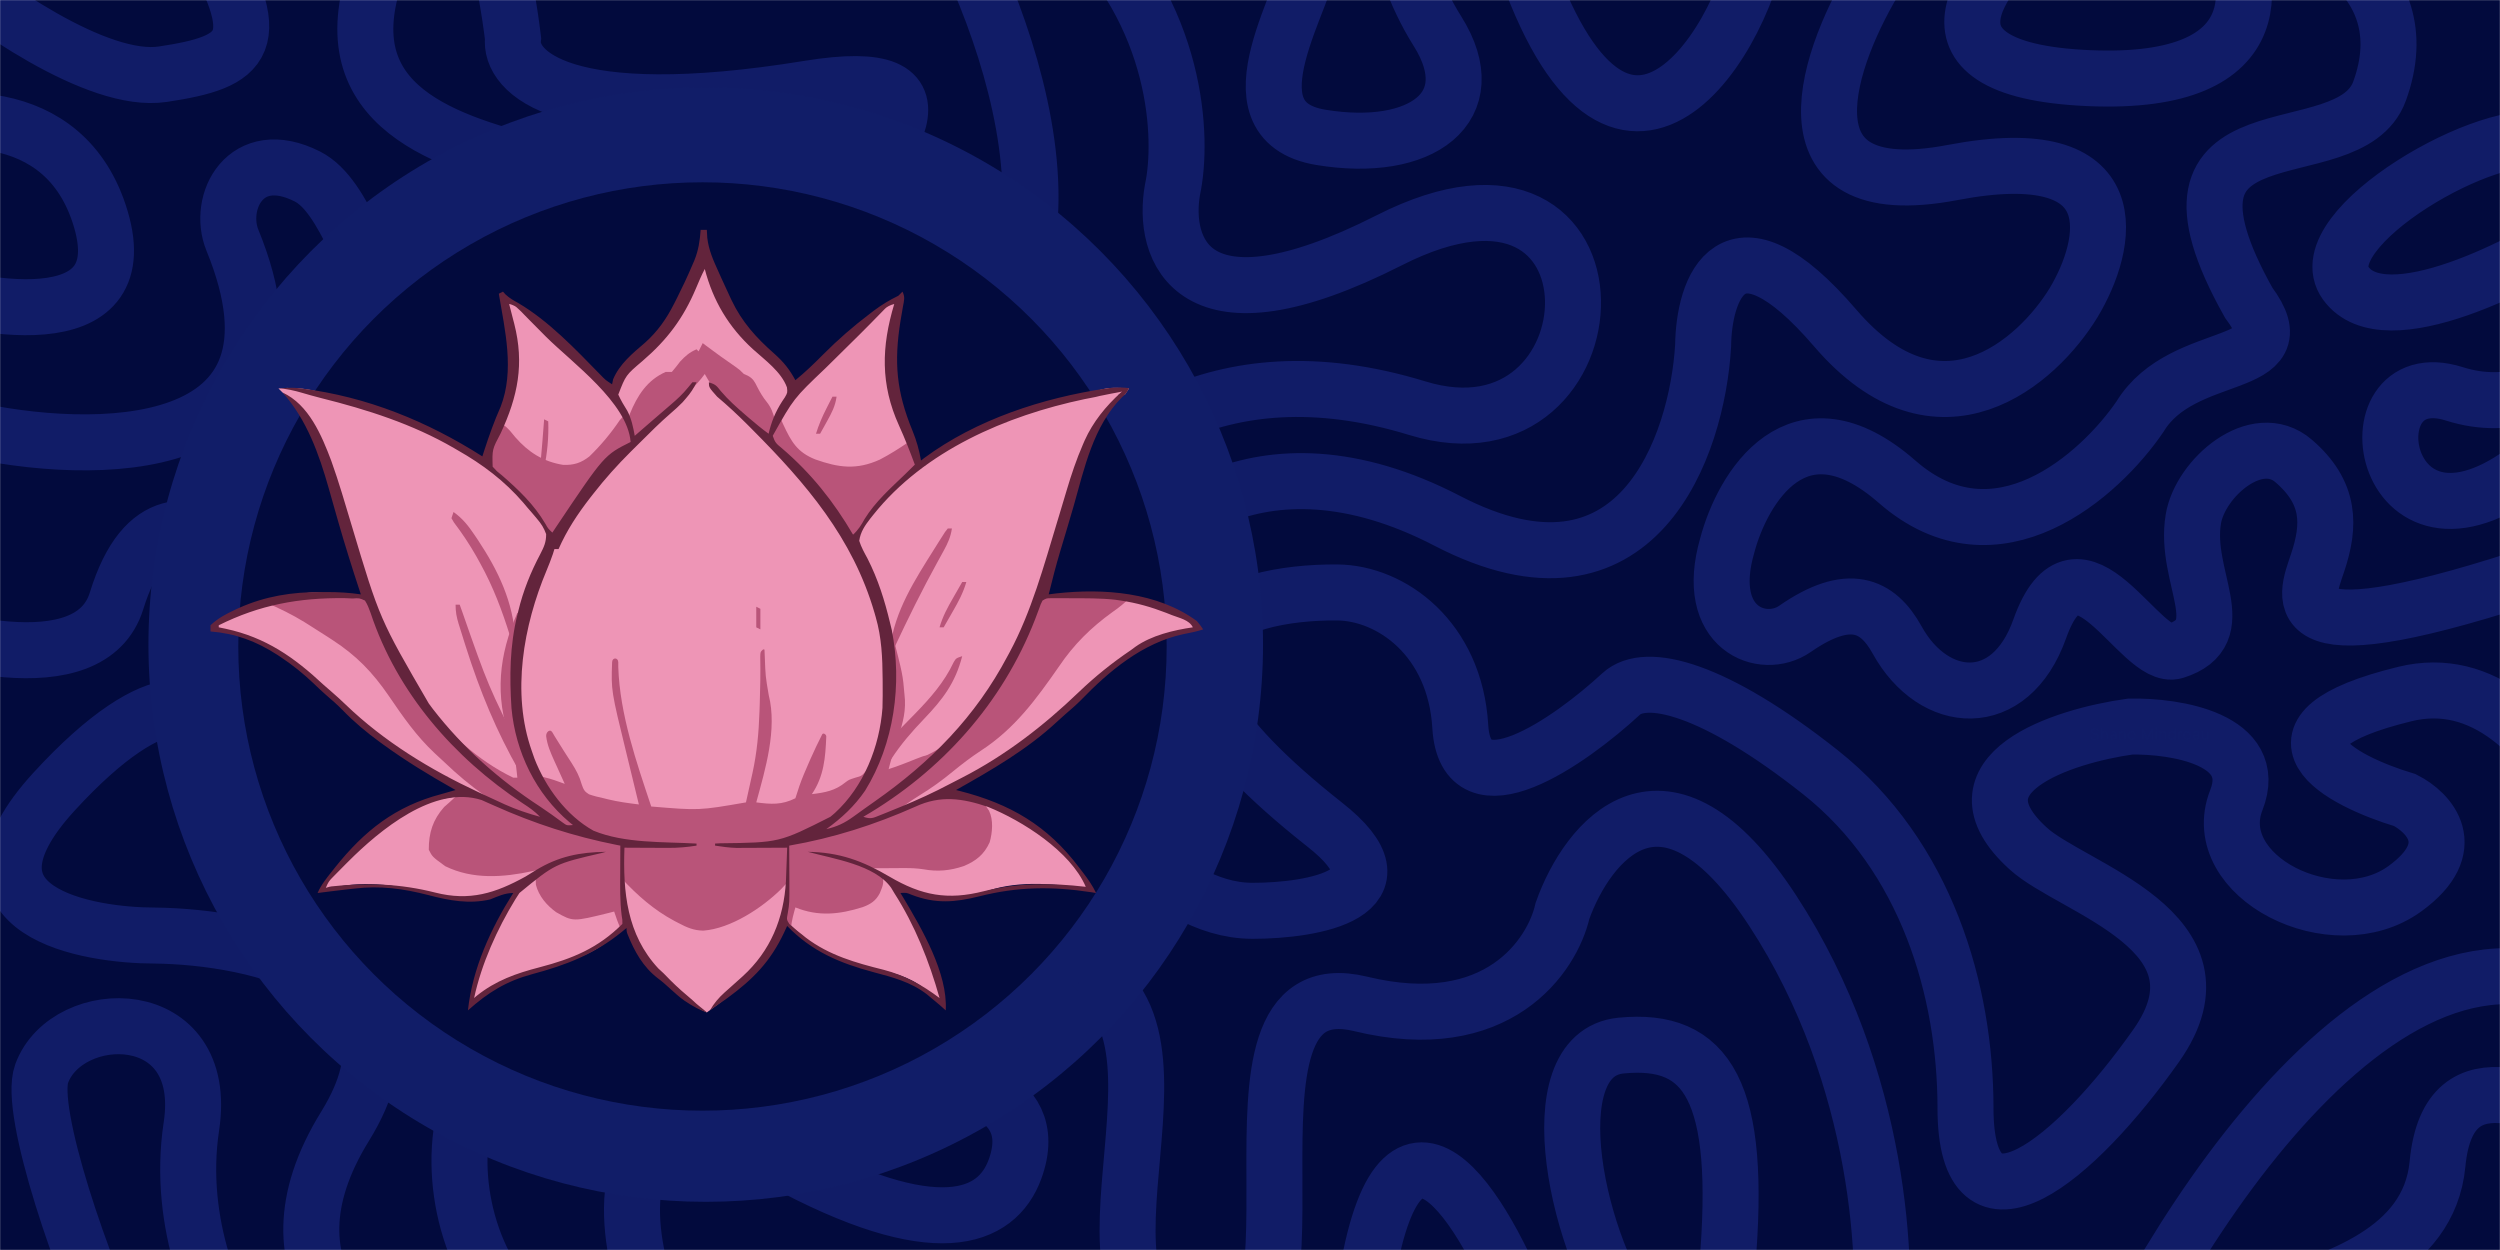 <svg width="1920" height="960" viewBox="0 0 1920 960" fill="none" xmlns="http://www.w3.org/2000/svg">
<mask id="mask0_200_2" style="mask-type:alpha" maskUnits="userSpaceOnUse" x="0" y="0" width="1920" height="960">
<rect width="1920" height="960" fill="#020A3D"/>
</mask>
<g mask="url(#mask0_200_2)">
<rect width="1920" height="960" fill="#020A3D"/>
<path d="M1752 997C1790.17 982 1865.5 962.5 1872 894C1880.63 803 1959.83 854.667 2001 864L1957 109C1916 92.5 1771.5 175.9 1801.5 217.5C1831.5 259.1 1939.67 203.167 1988 171L2052.5 252C2024.33 230 1971.61 330.011 1885 302.5C1800 275.5 1827.5 454 1948.5 354L2078.5 313.5C2131.17 328.333 2177.33 363.356 1957 437.5C1747.5 508 1770.5 460.5 1780 432C1789.5 403.5 1790 378.5 1761.5 354C1733 329.5 1689.79 367.153 1684.5 398.5C1676.9 443.54 1716.06 485.658 1670.5 500C1643.5 508.5 1596.5 398.5 1566.5 483C1543.83 546.853 1485.17 542.5 1457 491.5C1442.09 464.5 1419.93 454.255 1378.5 483C1354 500 1308 483 1326.5 419C1338.17 374.833 1380.6 303.2 1457 370C1533.4 436.8 1613.17 364.5 1643.5 320C1676.5 265.5 1767.5 286.5 1727 232.5C1637.5 73 1803.77 135.08 1827.5 70C1860.5 -20.5 1767.17 -64.333 1704.5 -63.5C1732 -19.666 1750.4 66.4 1604 60C1457.6 53.6 1523.67 -25 1575 -63.5L1007 -36.5C1007 -6 937.5 92.821 1014.5 105.5C1091.5 118.179 1140.75 82.436 1104 24C1032 -90.5 1082 -259.5 1176.5 -13.5C1252.1 183.3 1348.5 18.5 1354 -63.5L1443 -20.5C1404.17 41.5 1361.1 158.9 1499.5 132.5C1637.9 106.1 1619.17 188.167 1592.5 232.5C1564.83 277.833 1489.5 345.2 1409.5 252C1329.5 158.8 1308.5 222.167 1308 265.5C1303.5 342 1257.9 476 1111.5 400C965.1 324 874.5 408.333 859 455C842 518.5 832 548.5 749 541.5C700 530.5 660.6 525.4 681 593C701.4 660.6 763.833 647.833 792.5 633C846 609 889 699.5 962 699.5C1008.67 699.5 1085 686.2 1017 633C834.6 489 947.667 454.333 1027 455C1068.5 455.349 1117.5 490.4 1121.5 558C1125.5 625.6 1205.5 569.5 1245 533C1264 515.443 1316.5 528.5 1398 593C1479.5 657.5 1509.5 760.775 1509.5 851C1509.5 961 1594 891 1656 803C1718 715 1591 682.5 1557.5 651.5C1494.7 594.3 1583.67 565.333 1636 558C1670.83 557.333 1735.9 567.7 1717.5 614.5C1694.5 673 1792 722.5 1847 682.5C1891 650.5 1865.33 623.833 1847 614.5C1797.17 599.5 1727.4 562.2 1847 533C1966.6 503.8 2032.17 716.5 2045 813C1879.8 623 1687.83 905.5 1612.5 1070.5C1413.33 1107.67 1022 1141.4 1050 979C1078 816.6 1145 938 1175 1019C1218.17 1038.5 1295.2 1065.8 1258 1019C1211.5 960.5 1178.5 809.5 1245 803C1311.5 796.5 1338 838 1326.5 972.5C1317.3 1080.1 1400.33 1057.33 1443 1032.5C1450.67 974.833 1445.1 827.5 1361.5 699.5C1277.9 571.5 1219 646.167 1200 699.5C1192.17 734 1150.2 796.6 1045 771C913.5 739 1042 1065.5 918.5 1032.5C795 999.5 947 773 812.5 739.5C678 706 617.167 853.369 701 831.5C724 825.5 802.459 835.5 779.5 898C765.541 936 719.1 956.2 599.5 891C479.9 825.8 477.333 918.166 491 972.5C515.5 1000.17 540.9 1050.9 446.5 1032.5C328.5 1009.5 310 766 461 784.5C612 803 666 699.5 579.5 633C409.1 497 466.167 427.667 516 410C660.5 350 692.5 546.5 792.5 410C840.679 344.235 932 265.5 1088.5 313.5C1245 361.5 1258 87.5 1067 184.5C914.2 262.1 892.333 190.833 900.5 145.5C908.833 106.833 905.5 10.9 825.5 -63.5C677.5 -209.5 699.5 -124.333 729 -63.5C789.5 48.834 859.5 279.1 655.5 301.5C400.5 329.5 857.5 29.5 621 68C431.8 98.8 390.833 55.167 394 29.5C383.5 -57 347.8 -188.3 289 -21.5C215.5 187 652 85.5 471.5 232.5C291 379.5 295.5 165.5 236 135.5C188.4 111.5 166.639 155.5 178.5 184.5C247.7 353.7 70.667 351.333 -26.5 329L-80.5 216C-16.5 238.667 104.7 260.9 77.5 168.5C50.3 76.1 -47.167 87 -92.5 104L-49 -29C-12 2.833 74.6 64.6 125 57C188 47.5 208 34 154 -54C110.8 -124.4 -52 -66.667 -128 -29L-107 469C-49.833 493.5 69.5 526.3 89.5 461.5C110.951 392 147.951 401.575 178.5 416.5C244 448.5 245.092 362.298 291.5 346.5C315 338.5 442.961 321.718 394 455C367 528.5 323.5 510.628 305.5 486.5C282 455 232 462.5 232 514C232 613.684 305.833 600.333 369.5 593C388.833 590.333 434.9 586.1 452.5 618.5C472.599 655.5 548.3 651.189 543 693C537.93 733 467.454 724.991 438.5 719C409.5 713 385.5 741.594 350 695C326 663.5 279.5 657.215 244 659.5C163.2 664.7 150.333 604 154 573C163.5 538 123.5 518.5 41.5 608C-43.942 701.257 69.5 718.5 118.5 718.5C197 719.333 336.2 749.8 265 865C193.8 980.2 286 1044 341 1061.5L96 1043C63 975 21.535 852.944 32 824.5C51.5 771.5 161.5 769.5 147 865C135.4 941.4 167.5 1008.5 185 1032.5" stroke="#202F92" stroke-opacity="0.5" stroke-width="43"/>
<path d="M1611.5 561.5C1611.5 559 1606.1 558.8 1606.5 562C1606.79 564.361 1611.5 562.5 1611.5 566C1611.5 568.5 1606 568.5 1606 566M1614 559V568C1614 565.833 1614 562 1616.5 562C1618.8 562 1618.5 566 1618.5 568M1621 563C1621.75 561.509 1625 561.346 1625 563.5M1625 568C1625 567.408 1625 566.847 1625 566.324M1625 563.5C1625 563.673 1625 563.865 1625 564.072M1625 563.5V564.072M1625 564.072C1624.5 564.382 1623.5 564.5 1622 565C1620.63 565.457 1621 567.5 1622.5 567.5C1624.5 567.5 1625 566.716 1625 566.324M1625 564.072C1625 564.691 1625 565.454 1625 566.324M1628 561.5V563.5M1628 568V563.5M1628 563.5C1628 562 1632 561.149 1632 563.5C1632 566.7 1632 567.833 1632 568M1639.5 566.5C1639 567.5 1636.38 568.336 1635 566.5C1634.5 565.833 1634.5 565 1634.5 564.5M1634.5 564.5C1634.5 563 1635.7 562.133 1636.5 562C1637.5 561.833 1639.5 562.1 1639.5 564.5H1634.5ZM1645.5 568V559.5L1648.79 567.5H1649.24L1653 559.5V568M1656 568V561.5M1656 560.5V559M1659 561.5V563.5M1659 563.5V568M1659 563.5C1659 562 1663 561.149 1663 563.5V568M1670.5 568V565.75M1670.5 559.5V563.5M1670.5 563.5C1669.5 561.5 1667 561.5 1666 563C1665.16 564.257 1665.5 567 1667 567.5C1667.83 567.833 1669.7 567.95 1670.5 565.75M1670.5 563.5V565.75M1673.5 561.5V563.5M1673.5 568V563.5M1673.5 563.5C1673.67 563 1674.4 562 1676 562M1682 566.5C1681.5 567.5 1678.88 568.336 1677.5 566.5C1677 565.833 1677 565 1677 564.5M1677 564.5C1677 563 1678.2 562.133 1679 562C1680 561.833 1682 562.1 1682 564.5H1677ZM1684.5 563C1685.25 561.509 1688.5 561.346 1688.5 563.5V564.072M1688.5 564.072C1688 564.382 1687 564.5 1685.5 565C1684.13 565.457 1684.5 567.5 1686 567.5C1688 567.5 1688.5 566.716 1688.5 566.324M1688.5 564.072V566.324M1688.5 566.324V568M1695.5 561.5V566M1695.5 568V566M1691.5 561.5V566C1691.5 566.5 1691.8 567.5 1693 567.5C1694.5 567.5 1695 567 1695.5 566" stroke="#111D68"/>
</g>
<circle cx="542" cy="495" r="428" fill="#111D68"/>
<circle cx="539.5" cy="496.5" r="356.5" fill="#020A3D"/>
<path d="M539.683 190.76C540.727 190.76 541.771 190.76 542.847 190.76C543.23 192.079 543.613 193.398 544.008 194.757C546.783 204.073 549.65 213.046 553.857 221.813C555.5 225.557 555.5 225.557 557.045 230.388C561.386 243.663 567.125 250.964 577.279 260.125C578.443 261.244 579.607 262.363 580.807 263.517C580.807 264.561 580.807 265.604 580.807 266.68C581.688 267.067 582.568 267.455 583.476 267.854C595.495 274.391 604.245 284.152 609.277 296.732C614.128 294.577 617.372 292.15 621.04 288.329C621.919 287.422 622.798 286.514 623.703 285.58C624.684 284.562 625.665 283.545 626.675 282.497C634.595 274.459 642.894 266.87 651.25 259.295C653.324 257.407 655.385 255.505 657.443 253.6C658.544 252.599 659.645 251.598 660.78 250.567C661.728 249.696 662.676 248.826 663.653 247.929C666.217 246.118 665.426 246.118 668.589 244.537C670.171 243.746 672.006 242.987 672.543 241.373C674.897 238.834 674.897 238.834 677.783 236.332C678.723 235.494 679.662 234.656 680.631 233.792C683.615 231.883 683.615 231.883 689.942 231.883C689.453 234.455 688.957 237.025 688.459 239.594C688.046 241.741 688.046 241.741 687.625 243.931C686.778 247.7 686.778 247.7 685.197 250.863C681.791 281.923 682.614 307.276 698.561 334.593C702.186 341.752 703.386 348.136 705.758 356.044C709.713 354.463 711.464 353.548 715.248 350.508C748.853 329.611 786.054 314.987 824.186 304.838C825.933 304.365 847.318 298.652 849.69 298.313C852.458 297.918 856.017 297.523 867.088 298.313C866.044 299.879 865.001 301.445 863.925 303.058C862.881 303.058 860.256 303.058 859.18 303.058C858.821 303.907 858.462 304.755 858.093 305.629C856.017 309.385 856.017 309.385 852.458 313.537C835.358 333.796 828.989 359.888 821.743 384.815C817.04 400.964 812.048 417.013 806.985 433.052C806.59 434.302 806.196 435.553 805.789 436.841C803.557 443.916 801.319 450.99 799.077 458.062C801.55 458.024 801.55 458.024 804.072 457.986C810.307 457.899 816.542 457.846 822.777 457.801C825.453 457.777 828.129 457.745 830.805 457.704C858.146 457.29 881.031 461.118 905.74 473.186C906.734 473.669 907.729 474.152 908.753 474.649C915.932 478.247 915.932 478.247 917.702 481.787C912.375 483.355 907.144 484.843 901.706 485.976C877.504 491.472 857.762 507.561 840.2 524.492C838.266 526.184 836.322 527.865 834.368 529.533C830.222 533.12 826.215 536.819 822.264 540.617C809.456 552.892 796.417 563.663 781.678 573.523C779.18 575.23 779.18 575.23 776.631 576.971C758.417 589.3 739.468 599.735 719.993 609.902C722.376 610.134 722.376 610.134 724.806 610.371C762.145 614.309 795.293 629.155 819.54 658.538C821.69 661.299 823.832 664.067 825.965 666.842C827.503 668.663 829.05 670.477 830.611 672.279C833.391 675.732 835.162 678.699 837.037 682.658C835.522 682.43 834.007 682.202 832.446 681.966C807.117 678.346 778.224 675.97 753.925 685.883C737.776 692.209 718.295 691.102 702.496 684.537C695.564 681.488 688.788 678.174 682.033 674.75C684.969 680.009 687.947 685.179 691.208 690.245C699.71 703.518 706.209 717.078 712.085 731.69C712.539 732.808 712.992 733.926 713.46 735.078C714.805 738.421 716.12 741.774 717.423 745.134C717.82 746.137 718.217 747.14 718.626 748.173C721.343 755.388 722.432 762.033 723.157 769.65C717.514 766.515 713.461 763.117 708.922 758.578C697.936 749.79 684.336 746.703 670.803 743.795C643.285 737.833 622.498 726.96 602.95 706.383C602.314 708.136 602.314 708.136 601.665 709.924C590.544 738.713 567.625 759.869 542.847 777.558C531.628 772.545 523.808 765.331 515.39 756.527C511.861 752.914 508.296 749.707 504.392 746.518C494.781 738.282 487.081 726.208 482.743 714.292C482.743 712.204 482.743 710.116 482.743 707.965C480.731 709.709 478.722 711.456 476.713 713.204C475.594 714.177 474.475 715.149 473.321 716.151C470.183 718.873 470.183 718.873 467.858 721.394C452.649 735.846 426.021 741.177 406.484 746.198C392.915 749.76 380.139 753.84 370.544 764.608C368.983 766.339 367.38 768.035 365.7 769.65C364.656 769.65 363.612 769.65 362.537 769.65C364.274 753.663 369.928 739.796 376.772 725.363C377.716 723.264 378.657 721.163 379.595 719.061C386.432 703.912 394.272 690.044 403.66 676.332C402.039 677.113 400.418 677.893 398.748 678.698C396.596 679.722 394.444 680.746 392.292 681.769C391.227 682.283 390.161 682.798 389.064 683.329C367.546 693.51 345.26 689.415 322.896 684.24C298.081 678.536 271.791 676.001 247.075 684.24C250.885 675.224 258.428 668.648 265.077 661.66C267.614 658.958 270.078 656.202 272.542 653.435C290.575 633.719 315.021 616.805 341.975 613.065C343.743 612.753 345.51 612.441 347.332 612.12C351.866 611.324 356.403 610.588 360.955 609.902C356.778 604.737 352 603.438 345.83 601.301C321.878 592.327 301.492 575.338 281.872 559.288C280.171 557.909 280.171 557.909 278.437 556.502C274.798 553.55 271.166 550.589 267.538 547.624C266.407 546.701 265.276 545.779 264.112 544.829C256.79 538.798 250.071 532.474 243.621 525.505C233.213 514.465 221.97 506.972 209.115 499.185C206.939 497.704 204.764 496.222 202.591 494.737C191.259 487.709 178.013 484.383 164.828 483.368C164.977 480.545 164.977 480.545 166.41 477.042C169.865 474.872 172.985 473.225 176.691 471.605C177.751 471.131 178.81 470.658 179.902 470.17C197.025 462.76 214.297 457.943 232.84 455.788C234.05 455.641 235.259 455.493 236.505 455.341C244.205 454.609 250.462 455.468 257.936 457.362C262.901 458.392 267.464 457.997 272.481 457.469C274.26 457.293 276.04 457.118 277.874 456.937C279.853 456.711 279.853 456.711 281.872 456.48C280.138 450.874 278.387 445.274 276.632 439.675C275.9 437.305 275.9 437.305 275.153 434.887C272.643 426.909 269.822 419.672 266.055 412.193C265.233 408.06 265.233 408.06 264.77 403.791C262.99 391.822 258.848 380.941 254.636 369.658C253.456 366.473 252.315 363.277 251.19 360.072C246.236 345.962 241.156 333.365 233.167 320.673C231.258 317.293 230.971 317.006 229.677 315.712C228.886 314.921 228.91 313.478 227.7 313.141C224.141 308.594 222.559 305.431 217.023 301.477C215.458 299.911 215.458 299.911 213.86 298.313C231.258 296.732 245.446 300.12 260.562 306.265C264.474 307.804 268.176 308.706 272.283 309.583C295.539 315.34 317.696 324.567 339.306 334.791C340.936 335.553 342.567 336.315 344.247 337.101C354.524 342.084 363.319 347.862 372.027 355.253C372.296 354.394 372.565 353.535 372.842 352.65C375.319 344.96 378.167 337.586 381.449 330.206C396.074 297.23 395.693 266.949 389.425 231.883C398.023 232.369 402.293 237.432 408.108 243.153C409.962 244.938 411.818 246.722 413.675 248.503C414.627 249.421 415.578 250.339 416.558 251.285C419.414 253.968 422.347 256.519 425.328 259.062C434.368 266.901 442.689 275.489 451.11 283.979C452.805 285.682 454.5 287.384 456.195 289.086C460.304 293.212 464.407 297.343 468.508 301.477C469.499 299.915 470.49 298.353 471.511 296.744C472.817 294.697 474.122 292.65 475.428 290.603C476.081 289.573 476.733 288.543 477.405 287.483C480.023 283.387 482.459 279.618 485.907 276.17C487.272 274.804 487.488 274.588 489.07 273.798C490.652 272.624 491.135 271.732 492.233 270.634C496.188 266.68 498.406 265.285 502.811 261.737C520.655 246.127 528.818 224.245 534.938 201.832C535.982 201.832 537.026 201.832 538.102 201.832C538.624 198.178 539.146 194.524 539.683 190.76Z" fill="#EE95B6"/>
<path d="M283.447 462.998L281.872 458.062C255.892 454.272 229.98 455.854 204.37 461.225V462.807C214.626 467.21 224.392 471.988 233.904 477.835L237.981 480.403C242.321 483.133 246.648 485.879 250.957 488.659L254.983 491.277C273.602 503.304 286.189 516.317 298.668 534.564C309.428 550.365 319.812 565.339 333.82 578.441C336.32 580.729 338.815 583.016 341.271 585.352C351.008 594.681 361.028 603.139 372.051 610.909L375.19 613.065C371.964 613.065 371.236 612.274 368.073 611.483C366.491 610.692 366.491 610.692 365.7 609.902L362.537 608.32C356.951 608.692 353.646 609.493 348.994 612.67L345.138 616.228L341.085 619.787C332.474 629.502 329.201 639.613 329.322 652.607C332.023 658.01 332.023 658.01 341.975 665.26C363.011 675.593 386.526 673.853 408.776 669.06L411.568 668.423V670.005C411.371 674.355 411.371 674.355 411.568 679.495C413.818 688.269 419.894 695.359 427.157 700.588C440.154 707.904 440.154 707.904 467.674 701.095L471.672 700.057C472.957 703.912 474.539 708.657 476.417 712.71C478.03 713.248 478.789 711.919 480.371 711.128C480.44 706.891 479.782 701.123 479.58 696.893C478.789 693.73 478.789 692.148 478.789 688.985C478.657 687.378 478.127 684.218 477.998 682.658C477.762 679.858 477.722 677.551 477.498 674.75C489.655 687.755 502.192 698.842 517.905 707.252L521.198 708.954C527.559 712.334 532.859 714.614 540.147 714.724C561.215 713.17 585.332 697.236 599.984 682.757L604.532 677.913C604.532 687.593 602.159 696.988 602.159 706.383C603.235 706.921 606.651 711.397 607.695 711.919C607.695 707.965 609.814 700.547 610.858 696.894L610.858 696.893C628.515 704.058 644.608 702.332 662.522 696.683C668.686 694.395 672.639 691.863 675.701 685.933C678.067 680.19 679.314 677.662 677.288 671.587C674.916 670.005 674.916 670.005 670.962 668.423C669.197 667.718 668.589 667.632 666.217 666.842C670.56 666.809 674.903 666.783 679.247 666.764L684.604 666.743L689.849 666.703L694.946 666.687C699.878 666.661 704.399 666.876 709.281 667.622C720.031 669.586 729.63 668.684 739.987 665.211C749.472 661.316 755.854 656.288 760.091 646.799C762.168 639.342 763.071 629.628 759.535 622.555C756.491 618.098 754.695 615.116 749.452 613.46L745.3 613.065C735.724 610.963 722.72 609.03 713.463 612.886C704.907 617.977 696.436 621.722 686.778 624.137C693.325 619.464 699.845 614.768 706.685 610.532C715.48 605.17 723.505 599.313 731.461 592.8C738.494 587.034 745.587 581.602 753.193 576.61C779.365 559.622 795.685 537.118 813.312 511.838C824.742 494.884 837.917 481.932 854.435 470.023C859.711 466.388 864.254 462.713 868.67 458.062C858.55 458.176 848.404 458.468 838.31 457.654C831.506 456.898 825.359 456.356 818.551 457.271C813.666 457.967 809.414 457.997 804.514 457.37L799.077 456.48C796.039 462.838 793.091 468.784 791.86 475.757C791.355 480.37 791.355 480.37 788.994 484.851L786.423 489.695C784.054 495.364 781.678 500.767 778.781 506.191L775.648 511.641C771.847 518.266 767.91 524.711 763.588 531.016C761.321 534.192 761.321 534.192 759.535 537.145C758.447 538.945 757.953 540.308 756.372 541.89C753.999 544.262 753.208 545.053 751.058 547.988C747.337 554.229 743.888 559.563 738.183 564.132L726.32 571.942C712.398 580.759 697.45 586.825 682.033 592.503C682.822 589.255 683.657 586.033 684.585 582.822L685.691 579.158C686.565 576.221 687.456 573.288 688.36 570.36L688.471 570.033C692.193 559.098 695.556 549.214 694.996 537.534L694.687 533.982C693.367 518.141 693.367 518.141 684.795 484.969C683.615 481.787 683.615 481.787 680.452 480.205C679.243 483.882 678.851 486.385 679.362 490.253C681.466 499.786 682.622 509.073 683.105 518.82L683.319 523.899C683.978 534.928 684.182 544.27 680.149 554.675L678.87 557.707L677.078 562.458C674.577 568.909 672.61 574.402 671.95 581.333L671.666 584.354C667.427 604.842 651.894 619.737 635.374 631.056L602.95 646.28C597.297 647.171 591.838 647.863 586.114 648.062L579.902 648.066C576.295 648.075 572.688 648.081 569.08 648.077C566.511 648.074 563.942 648.072 561.373 648.073C556.005 648.077 550.637 648.079 545.269 648.073C538.297 648.064 531.325 648.059 524.353 648.068C518.898 648.075 513.444 648.079 507.99 648.076C505.394 648.074 502.799 648.073 500.204 648.072C496.465 648.077 492.727 648.082 488.989 648.075L485.583 648.066C482 648.064 478.415 648.019 474.835 647.862C473.253 646.28 473.253 646.28 468.348 645.532C464.322 644.988 460.307 644.353 456.312 643.617L450.517 642.425C444.826 641.357 444.826 641.357 440.038 639.953L438.457 636.79L442.905 639.261C447.947 641.535 447.947 641.535 452.692 639.953C447.795 634.675 443.497 629.8 436.974 626.608L433.712 625.718C433.712 622.555 433.712 622.555 431.222 619.41L427.879 615.734C425.631 613.24 423.356 610.769 421.058 608.32C406.094 594.537 402.544 574.218 399.619 554.846L398.915 549.798H397.333C397.035 524.849 396.352 499.937 399.805 475.163L400.497 470.715H397.333C383.126 502.796 379.764 534.635 391.896 568.185C395.748 582.47 395.748 582.47 397.333 597.248H394.17C367.225 584.336 342.44 561.907 325.653 537.518C322.636 533.134 319.611 528.975 316.174 524.899C300.292 506.757 290.935 485.718 283.447 462.998Z" fill="#B95479"/>
<path d="M541.895 265.203L539.683 263.517L536.52 269.843L534.938 268.262C529.566 270.564 526.218 273.45 522.285 277.752C520.26 280.452 518.161 283.102 515.958 285.66H511.213C496.993 291.95 489.483 303.78 483.738 317.843L482.743 320.457H477.998L476.015 322.613C469.209 332.752 461.45 341.995 452.692 350.508C446.272 355.548 440.682 357.318 432.525 357.033C417.165 354.563 405.806 347.303 395.752 335.779C394.371 334.102 392.987 332.428 391.6 330.756C388.013 326.963 386.604 325.637 381.517 325.202L373.608 355.253C380.004 360.05 385.535 365.469 391.136 371.144C394.17 374.233 394.17 374.233 402.078 382.142C405.928 385.808 409.408 389.181 412.359 393.609C413.82 396.286 415.29 398.959 416.777 401.622C418.216 404.197 419.649 406.776 421.077 409.357L422.64 412.193H427.385L459.612 367.017C461.963 363.517 464.348 360.182 466.927 356.835C473.856 354.525 478.068 350.009 481.656 343.687L498.004 331.312L500.735 328.859C503.976 325.995 507.063 323.03 510.132 319.981C512.359 317.741 514.588 315.502 516.833 313.279C518.581 311.553 520.327 309.824 522.072 308.094L524.756 305.431C529.643 300.617 534.363 295.845 538.738 290.553L541.265 287.242C547.434 298.353 553.664 306.556 563.872 314.161C566.947 316.41 569.978 318.721 572.979 321.068L577.742 324.905C582.062 328.24 582.062 328.24 585.552 331.528L596.84 345.776C600.561 350.856 602.598 354.77 608.881 356.341C610.091 356.509 613.638 361.417 614.813 361.58C617.3 367.847 617.674 368.108 621.603 373.563L623.907 376.705C628.255 382.864 631.937 387.716 638.154 392.107L651.982 410.612L653.563 413.775C658.308 410.612 658.308 410.612 660.347 407.856C670.033 392.393 680.127 377.554 694.687 366.325C699.07 363.154 701.972 361.318 704.276 356.44C704.136 350.309 704.136 350.309 697.85 339.437C690.651 344.354 683.376 348.996 675.626 353.004C657.724 361.085 644.161 359.196 626.125 352.825C612.209 347.244 607.722 339.267 601.473 325.857L599.787 322.038H595.042C593.619 316.939 592.298 313.084 589.012 308.891C585.887 305.052 583.862 301.588 581.598 297.226L581.486 297.002C579.496 292.999 578.425 290.845 574.431 288.595L571.317 287.242C568.153 284.078 568.153 284.078 564.829 281.681C557.061 276.342 549.411 270.892 541.895 265.203Z" fill="#B95479"/>
<path d="M585.552 499.185C586.084 498.652 587.133 498.394 587.133 499.185C587.211 500.961 587.288 502.737 587.368 504.566C587.895 519.351 587.895 519.351 590.395 533.883C597.017 560.169 587.742 590.871 580.807 616.228C592.164 617.724 600.383 618.303 610.858 613.065C611.909 609.913 612.947 606.757 613.941 603.587C616.051 597.548 618.563 591.733 621.139 585.88C621.608 584.81 622.078 583.739 622.561 582.636C625.347 576.345 628.293 570.164 631.42 564.033C632.211 562.452 634.583 564.033 634.583 565.615C633.912 581.88 632.831 596.144 623.512 609.902C633.744 608.662 641.475 607.271 649.529 600.659C651.982 598.83 651.982 598.83 656.924 597.248C661.807 595.92 661.807 595.92 665.525 591.614C669.762 587.377 671.568 587.024 677.288 586.177C677.611 584.677 677.611 584.677 677.94 583.148C680.706 572.154 684.96 565.918 693.006 558.102C695.147 555.916 697.285 553.727 699.419 551.535C700.485 550.452 701.551 549.37 702.649 548.255C714.388 536.168 725.154 524.063 732.356 508.694C734.228 505.512 734.228 505.512 738.973 503.93C733.705 524.448 724.085 537.062 709.701 552.075C700.404 561.794 691.913 571.517 684.573 582.81C681.899 586.355 679.49 588.61 675.707 590.922C674.141 590.922 672.575 590.922 670.962 590.922C670.962 591.966 670.962 593.01 670.962 594.085C678.536 592.009 685.971 589.694 693.296 586.856C694.423 586.42 695.549 585.984 696.71 585.535C698.968 584.652 701.221 583.755 703.469 582.846C711.568 579.678 711.568 579.678 716.83 581.432C702.408 597.843 682.239 605.2 661.472 609.902C661.472 610.946 661.472 611.99 661.472 613.065C661.472 615.701 661.472 618.337 661.472 620.973C660.232 621.104 658.992 621.234 657.715 621.369C655.66 621.956 655.66 621.956 653.563 622.555C652.887 624.008 652.887 624.008 652.198 625.49C649.833 629.952 647.159 631.268 642.788 633.726C641.441 634.494 640.093 635.263 638.704 636.055C635.866 637.651 633.023 639.24 630.178 640.825C626.383 642.767 626.383 642.767 625.686 646.478C625.491 647.456 625.295 648.435 625.093 649.443C623.527 649.965 621.962 650.487 620.348 651.025C619.435 650.471 618.521 649.916 617.58 649.345C613.812 647.417 613.812 647.417 608.585 648.653C601.619 651.585 599.385 654.461 595.042 660.515C593.835 659.145 592.628 657.775 591.384 656.363C587.706 653.229 586.173 652.581 581.27 652.786C578.245 653.381 575.234 654.05 572.243 654.8C568.153 655.77 568.153 655.77 561.827 655.77C561.827 656.814 561.827 657.858 561.827 658.933C554.831 661.265 547.904 660.796 540.672 659.724C532.836 658.643 527.642 657.985 520.703 662.097C518.331 659.922 518.331 659.922 515.958 657.352C515.958 656.308 515.958 655.264 515.958 654.188C514.099 653.96 512.239 653.732 510.324 653.496C504.282 652.743 498.258 651.904 492.233 651.025C491.189 653.113 490.146 655.201 489.07 657.352C487.863 656.373 486.656 655.394 485.412 654.386C480.766 651.234 476.913 650.446 471.375 649.74C455.346 647.239 441.445 635.752 430.548 624.137C429.438 622.057 428.376 619.949 427.385 617.81C419.889 609.211 410.647 603.781 400.497 598.83C401.019 597.786 401.541 596.742 402.078 595.667C413.685 594.774 422.894 597.955 433.712 601.993C433.337 601.172 432.962 600.351 432.575 599.505C430.869 595.758 429.177 592.006 427.484 588.253C426.598 586.315 426.598 586.315 425.695 584.339C422.911 578.144 420.35 572.42 419.477 565.615C419.071 562.452 422.354 559.288 424.222 562.452C424.841 563.502 425.461 564.552 426.1 565.634C428.263 569.2 430.466 572.717 432.723 576.223C433.4 577.283 434.077 578.342 434.774 579.433C436.166 581.609 437.567 583.78 438.976 585.945C442.467 591.44 445.042 596.224 446.791 602.512C448.139 606.358 448.835 607.901 452.354 610.03C455.971 611.299 459.518 612.181 463.269 612.966C465.115 613.426 465.115 613.426 466.998 613.896C474.842 615.787 482.646 616.854 490.652 617.81C490.335 616.517 490.335 616.517 490.012 615.197C487.793 606.115 485.588 597.029 483.392 587.941C482.574 584.563 481.751 581.185 480.925 577.809C469.34 530.424 469.34 530.424 470.09 508.675C470.09 504.721 474.822 504.721 474.835 508.675C474.841 510.556 474.841 510.556 474.847 512.475C476.048 548.699 488.765 585.262 500.142 619.392C536.889 622.48 536.889 622.48 572.898 616.228C574.193 610.431 575.474 604.631 576.754 598.83C577.118 597.201 577.481 595.572 577.856 593.894C581.351 577.991 582.728 562.786 583.278 546.536C583.38 543.703 583.38 543.703 583.485 540.813C583.898 528.734 584.09 516.693 583.871 504.61C583.97 500.767 583.97 500.767 585.552 499.185Z" fill="#B95479"/>
<path d="M349.883 464.388C350.927 464.388 351.971 464.388 353.047 464.388C353.626 466.002 354.206 467.616 354.803 469.278C374.798 526.567 374.798 526.567 401.85 580.715C403.844 584.989 404.037 587.844 403.66 592.503C402.094 592.503 400.528 592.503 398.915 592.503C381.177 561.524 368.546 530.75 357.792 496.813C357.198 494.946 357.198 494.946 356.593 493.043C355.465 489.475 354.352 485.904 353.244 482.331C352.904 481.253 352.564 480.175 352.213 479.064C350.618 473.85 349.883 469.914 349.883 464.388Z" fill="#B95479"/>
<path d="M348.302 393.213C355.409 398.272 359.817 403.97 364.613 411.106C365.367 412.225 366.122 413.343 366.899 414.495C382.566 438.085 394.382 462.508 395.752 491.277C394.708 491.277 393.664 491.277 392.588 491.277C392.319 490.403 392.05 489.529 391.773 488.629C385.674 469.053 378.807 450.701 368.863 432.755C367.915 431.032 366.967 429.309 365.99 427.534C360.746 418.301 355.035 409.662 348.598 401.214C347.978 400.14 347.359 399.066 346.72 397.958C347.242 396.393 347.764 394.827 348.302 393.213Z" fill="#B95479"/>
<path d="M727.902 405.867C728.946 405.867 729.989 405.867 731.065 405.867C730.111 412.349 727.971 417.128 724.806 422.845C723.837 424.617 722.868 426.39 721.869 428.216C721.095 429.617 721.095 429.617 720.305 431.046C708.278 452.848 697.308 475.038 686.778 497.603C685.734 497.603 684.69 497.603 683.615 497.603C686.998 469.396 702.617 445.339 717.423 421.782C718.403 420.215 719.382 418.649 720.391 417.034C721.316 415.586 722.241 414.137 723.194 412.644C724.024 411.338 724.855 410.031 725.711 408.685C726.434 407.755 727.157 406.825 727.902 405.867Z" fill="#B95479"/>
<path d="M738.973 446.99C740.017 446.99 741.061 446.99 742.137 446.99C739.748 455.312 735.962 462.289 731.658 469.727C730.661 471.473 730.661 471.473 729.644 473.254C728.016 476.103 726.378 478.945 724.738 481.787C723.694 481.787 722.65 481.787 721.575 481.787C723.964 473.465 727.749 466.488 732.053 459.05C732.718 457.886 733.383 456.722 734.068 455.522C735.695 452.674 737.333 449.831 738.973 446.99Z" fill="#B95479"/>
<path d="M417.895 322.038C418.939 322.56 419.983 323.082 421.058 323.62C421.501 336.115 420.292 347.736 417.895 359.998C416.851 359.998 415.807 359.998 414.732 359.998C414.875 358.472 414.875 358.472 415.022 356.915C416.099 345.298 417.026 333.673 417.895 322.038Z" fill="#B95479"/>
<path d="M639.328 304.64C640.372 304.64 641.416 304.64 642.492 304.64C641.538 311.769 638.749 317.07 635.275 323.324C634.494 324.741 634.494 324.741 633.697 326.187C632.42 328.5 631.13 330.806 629.838 333.11C628.794 333.11 627.75 333.11 626.675 333.11C628.808 326.215 631.498 319.961 634.781 313.537C635.633 311.861 636.485 310.185 637.364 308.458C638.012 307.198 638.66 305.938 639.328 304.64Z" fill="#B95479"/>
<path d="M580.807 465.97C582.372 466.753 582.372 466.753 583.97 467.552C583.97 472.771 583.97 477.991 583.97 483.368C582.926 482.847 581.882 482.325 580.807 481.787C580.807 476.567 580.807 471.348 580.807 465.97Z" fill="#B95479"/>
<path d="M538.102 176.525C539.668 176.525 541.233 176.525 542.847 176.525C543.012 179.498 543.012 179.498 543.18 182.53C544.241 191.983 547.833 199.959 551.744 208.554C552.461 210.157 553.179 211.76 553.918 213.411C555.994 218.003 558.107 222.575 560.245 227.138C561.037 228.833 561.037 228.833 561.844 230.562C569.862 247.392 580.77 259.369 594.646 271.623C601.703 277.878 606.408 283.699 610.858 291.987C618.404 285.845 625.278 279.223 632.112 272.315C643.455 260.901 655.176 250.711 667.996 240.978C669.074 240.155 670.152 239.332 671.263 238.484C677.27 233.984 683.152 230.402 689.942 227.138C690.986 226.094 692.03 225.05 693.105 223.975C695.271 228.306 694.303 230.747 693.457 235.498C693.02 238.06 693.02 238.06 692.574 240.674C692.26 242.503 691.946 244.332 691.622 246.217C686.458 278.318 688.419 300.826 700.879 330.995C703.939 338.502 705.942 345.703 707.34 353.672C708.133 353.056 708.926 352.44 709.743 351.806C749.879 322.132 800.756 305.625 849.69 298.313C857.669 297.121 865.507 297.522 867.088 298.313C864.716 300.686 857.598 301.477 853.644 302.267C850.481 303.058 844.945 303.849 841.677 304.807C840.307 305.082 838.938 305.358 837.527 305.642C835.278 306.076 835.278 306.076 832.984 306.518C772.771 319.231 709.989 346.103 670.764 395.289C670.034 396.198 669.304 397.107 668.552 398.043C664.282 403.591 660.887 408.377 659.89 415.357C661.409 420.187 663.798 424.465 666.217 428.9C674.382 444.94 679.445 461.155 683.615 478.623C684.248 481.207 684.248 481.207 684.894 483.844C693.031 525.314 686.675 571.175 664.388 607.245C656.135 619.239 646.36 628.312 634.583 636.79C642.746 634.828 648.345 632.285 655.244 627.3C656.115 626.676 656.987 626.052 657.884 625.409C659.729 624.087 661.569 622.759 663.405 621.424C666.204 619.401 669.026 617.415 671.858 615.437C714.769 585.381 749.211 550.42 773.77 503.93C774.303 502.95 774.835 501.97 775.384 500.96C792.231 469.595 801.731 434.363 812.027 400.43C812.65 398.379 812.65 398.379 813.287 396.286C815.286 389.705 817.266 383.119 819.208 376.521C822.777 364.536 826.682 352.873 831.668 341.395C832.108 340.379 832.548 339.364 833.002 338.317C839.487 323.913 849.177 312.084 860.762 301.477C862.343 299.895 866.558 298.048 867.088 298.313C866.298 299.895 864.577 302.467 863.925 303.058C862.803 304.077 862.803 304.077 861.658 305.116C839.686 327.173 832.766 359.669 824.548 388.683C822.84 394.695 821.058 400.684 819.262 406.67C818.408 409.512 818.408 409.512 817.538 412.413C816.472 415.961 815.406 419.51 814.34 423.058C811.05 434.128 808.114 445.254 805.403 456.48C808.385 456.101 808.385 456.101 811.427 455.714C847.579 451.731 888.879 454.718 919.283 477.042C922.027 480.44 922.027 480.44 924.028 483.368C918.976 485.052 914.032 486.007 908.805 487.026C877.5 493.78 851.866 515.212 830.018 537.825C826.249 541.613 822.21 545.066 818.156 548.544C816.045 550.379 813.966 552.251 811.928 554.166C788.851 575.666 761.565 591.358 734.228 606.738C735.11 606.959 735.992 607.181 736.901 607.409C775.733 617.333 804.431 633.917 828.832 666.347C829.736 667.527 830.64 668.706 831.572 669.921C835.49 675.083 839.019 679.936 841.782 685.822C840.458 685.612 839.135 685.402 837.772 685.185C807.74 680.629 781.407 680.96 752.022 688.392C733.308 693.068 718.508 694.289 700.161 687.206C696.212 685.557 696.212 685.557 691.523 685.822C692.272 687.035 693.02 688.248 693.791 689.498C707.882 713.148 728.018 747.503 726.32 775.977C724.819 774.639 723.319 773.302 721.773 771.924C719.608 770.099 717.433 768.288 715.248 766.487C714.137 765.557 713.026 764.627 711.881 763.669C699.488 754.107 685.61 750.576 670.765 746.608C644.88 739.668 623.411 730.647 604.532 711.128C603.382 713.621 603.382 713.621 602.209 716.164C591.613 738.596 578.472 751.971 558.663 766.487C556.553 768.066 547.326 774.392 545.219 775.977C548.383 770.441 551.976 766.285 556.557 762.149C558.4 760.485 560.257 758.833 562.123 757.194C563.96 755.552 565.795 753.909 567.628 752.264C568.523 751.462 569.418 750.661 570.34 749.835C591.745 730.358 601.997 705.407 603.605 676.665C603.729 673.589 603.84 670.512 603.939 667.435C604 665.846 604.061 664.258 604.124 662.622C604.271 658.756 604.407 654.891 604.532 651.025C602.606 651.037 602.606 651.037 600.642 651.05C594.788 651.083 588.934 651.103 583.08 651.124C581.061 651.137 579.041 651.15 576.961 651.164C574.017 651.172 574.017 651.172 571.014 651.179C568.318 651.192 568.318 651.192 565.567 651.204C560.005 651.017 554.665 650.325 549.173 649.443C549.173 648.921 549.173 648.399 549.173 647.862C550.43 647.791 551.687 647.72 552.982 647.646C598.567 647.101 598.567 647.101 637.747 627.3C638.86 626.356 639.973 625.412 641.12 624.439C663.393 604.131 675.545 573.269 677.743 543.674C677.922 537.341 677.956 531.023 677.882 524.689C677.874 523.578 677.867 522.466 677.859 521.32C677.733 505.084 677.105 489.594 672.543 473.878C672.229 472.777 671.915 471.676 671.591 470.541C654.853 413.079 619.159 371.448 577.742 329.848C576.338 328.436 574.933 327.024 573.486 325.569C566.148 318.249 558.674 311.321 550.755 304.64C544.428 297.502 544.428 297.502 544.428 293.568C549.627 295.301 550.292 296.156 553.523 300.29C559.254 307.081 565.687 312.797 572.404 318.578C573.438 319.469 574.473 320.359 575.538 321.277C580.348 325.381 585.165 329.407 590.297 333.11C590.529 332.152 590.762 331.193 591.001 330.206C593.556 320.662 597.141 313.272 602.777 305.153C604.842 301.558 604.842 301.558 604.383 297.51C600.026 285.528 587.517 276.556 578.237 268.163C559.649 251.196 547.594 231.058 541.265 206.577C538.705 211.46 536.578 216.489 534.451 221.574C524.759 244.498 512.376 260.983 493.42 277.257C480.607 288.122 480.607 288.122 474.835 303.058C476.873 307.471 479.21 311.501 481.829 315.594C485.004 321.78 486.246 327.89 487.488 334.692C494.675 328.47 494.675 328.47 501.855 322.242C506.332 318.355 510.811 314.472 515.328 310.633C520.123 306.541 524.454 302.537 528.414 297.621C529.523 296.284 530.632 294.946 531.775 293.568C532.819 293.568 533.863 293.568 534.938 293.568C532.77 298.315 530.267 302.003 526.832 305.925C525.98 306.914 525.128 307.903 524.25 308.922C521.315 311.923 518.356 314.61 515.174 317.336C506.976 324.431 499.32 332.056 491.659 339.718C489.187 342.186 486.702 344.642 484.217 347.098C474.053 357.204 464.683 367.661 455.855 378.978C455.004 380.06 454.153 381.142 453.277 382.257C443.575 394.758 435.379 407.153 428.967 421.683C427.923 421.683 426.879 421.683 425.803 421.683C425.408 422.945 425.012 424.207 424.605 425.508C423.119 429.791 421.541 433.903 419.786 438.074C402.043 480.33 392.662 532.203 408.405 576.687C409.076 578.617 409.747 580.548 410.438 582.537C418.951 604.472 434.869 626.362 455.812 637.982C479.758 647.839 509.434 646.402 534.938 647.862C534.938 648.383 534.938 648.905 534.938 649.443C527.58 650.625 520.547 651.214 513.098 651.179C511.135 651.174 509.173 651.169 507.151 651.164C504.122 651.144 504.122 651.144 501.031 651.124C497.938 651.113 497.938 651.113 494.782 651.102C489.715 651.084 484.647 651.058 479.58 651.025C478.361 684.926 481.362 717.671 505.579 743.75C506.916 744.99 508.254 746.229 509.632 747.507C511.415 749.315 513.194 751.128 514.97 752.944C520.323 758.308 525.964 763.206 531.775 768.068C535.729 772.022 540.474 775.186 542.847 777.558C539.683 776.767 531.775 772.813 525.652 768.507C518.344 763.367 512.482 756.661 505.282 751.362C493.843 742.581 487.301 730.778 481.953 717.455C481.427 716.146 481.162 715.082 481.162 712.71C479.934 713.723 478.707 714.737 477.442 715.781C456.317 732.864 434.95 741.108 408.974 748.084C388.769 753.519 374.927 762.113 359.373 775.977C362.807 743.783 377.006 712.975 394.17 685.822C387.63 685.822 382.477 688.369 376.438 690.764C360.273 694.497 345.096 691.645 329.322 687.502C309.942 682.483 291.843 680.012 271.887 682.461C270.577 682.605 269.267 682.75 267.918 682.899C259.907 683.796 251.909 684.809 243.912 685.822C246.635 679.503 250.834 674.361 255.082 669.016C256.249 667.546 256.249 667.546 257.439 666.047C279.93 637.923 303.703 619.136 338.812 609.902C342.506 608.86 346.194 607.799 349.883 606.738C349.106 606.302 348.328 605.866 347.526 605.417C329.216 595.108 311.532 584.292 294.525 571.942C293.583 571.258 292.641 570.575 291.67 569.871C281.351 562.322 271.833 554.4 262.941 545.171C259.008 541.155 254.835 537.52 250.56 533.877C247.157 530.891 243.899 527.78 240.631 524.649C232.839 517.257 224.782 510.776 215.837 504.82C214.886 504.186 213.935 503.552 212.955 502.899C196.832 492.46 180.877 486.499 161.665 484.95C161.665 483.384 161.665 481.818 161.665 480.205C167.222 474.92 173.543 471.536 180.447 468.342C181.473 467.866 182.498 467.39 183.555 466.899C203.648 457.903 224.269 454.616 246.185 454.701C248.554 454.691 248.554 454.691 250.971 454.682C259.839 454.694 268.355 455.163 277.127 456.48C276.843 455.622 276.559 454.763 276.266 453.879C270.468 436.258 264.902 418.597 259.796 400.763C259.392 399.355 258.987 397.947 258.57 396.496C256.549 389.461 254.548 382.422 252.575 375.374C245.055 348.879 235.678 322.326 217.023 301.477C237.145 310.706 247.045 334.369 254.427 353.945C260.254 370.188 265.061 386.77 270.009 403.296C291.601 475.474 291.601 475.474 329.322 540.308C330.37 541.715 331.418 543.122 332.497 544.571C355.559 574.355 383.444 599.047 414.942 619.558C420.772 623.411 426.409 627.509 432.037 631.649C435.334 634.037 435.334 634.037 440.038 633.627C438.745 632.587 438.745 632.587 437.425 631.526C411.529 609.746 395.899 577.527 392.818 543.824C391.246 519.732 391.474 495.787 397.333 472.297C397.588 471.225 397.843 470.153 398.105 469.049C401.869 453.563 407.501 439.604 414.955 425.508C417.763 420.021 419.485 416.455 419.44 410.21C417.712 405.353 415.685 402.286 412.359 398.354C411.209 396.992 410.059 395.63 408.875 394.226C407.076 392.159 407.076 392.159 405.242 390.05C404.141 388.737 403.04 387.424 401.905 386.071C387.468 369.316 370.632 356.64 351.465 345.763C350.519 345.211 349.573 344.66 348.598 344.091C316.76 325.627 281.981 314.566 246.436 305.684C241.342 304.389 236.3 302.96 231.258 301.477C227.463 300.36 219.396 298.313 213.86 298.313C223.35 297.522 226.988 297.779 231.258 298.313C281.872 304.64 328.057 323.554 370.445 350.508C370.924 349.016 371.403 347.523 371.897 345.986C375.62 334.531 379.58 323.369 384.501 312.357C395.275 284.495 387.826 253.997 383.098 225.557C384.664 224.774 384.664 224.774 386.262 223.975C386.902 224.676 387.542 225.378 388.202 226.1C391.262 228.958 394.253 230.672 397.927 232.674C421.5 246.565 441.923 268.168 460.946 287.646C465.098 291.946 465.098 291.946 470.09 295.15C470.351 293.878 470.612 292.605 470.881 291.295C475.816 279.574 485.777 271.361 495.305 263.264C504.924 254.663 511.747 245.025 517.54 233.564C518.206 232.268 518.871 230.973 519.557 229.638C523.948 220.955 528.07 212.171 531.874 203.216C532.328 202.17 532.781 201.124 533.249 200.046C536.409 192.29 537.533 184.86 538.102 176.525ZM391.007 233.465C391.445 235.145 391.883 236.825 392.335 238.556C392.914 240.813 393.493 243.07 394.071 245.327C394.36 246.428 394.648 247.529 394.945 248.664C402.795 279.493 397.701 304.374 384.581 332.64C377.966 345.125 377.966 345.125 378.353 358.417C381.45 361.74 381.45 361.74 385.372 364.941C398.458 376.382 409.979 387.239 418.884 402.308C420.956 406.011 420.956 406.011 424.222 409.03C425.276 407.442 426.33 405.853 427.416 404.217C464.075 349.562 464.075 349.562 484.325 339.437C481.845 309.183 439.536 278.672 419.477 258.772C415.323 254.636 411.192 250.483 407.101 246.285C405.592 244.747 404.082 243.208 402.573 241.67C401.805 240.876 401.037 240.082 400.246 239.263C399.131 238.109 397.388 236.683 396.543 235.837C395.697 234.992 392.082 233.465 391.007 233.465ZM679.778 236.993C678.248 238.544 676.727 240.103 675.212 241.67C674.463 242.433 673.714 243.197 672.942 243.984C671.511 245.442 670.084 246.903 668.661 248.368C662.867 254.281 656.973 260.093 651.066 265.892C647.255 269.639 643.457 273.399 639.659 277.16C637.678 279.118 635.692 281.071 633.702 283.02C609.556 306.017 609.556 306.017 593.46 334.692C595.186 339.87 596.195 340.758 600.281 344.083C622.884 363.37 640.169 385.052 655.145 410.612C659.156 406.976 661.429 403.267 664.042 398.551C672.229 385.331 683.873 375.021 695.019 364.311C697.574 361.847 700.094 359.353 702.595 356.835C698.814 346.658 694.898 336.622 690.409 326.739C676.1 295.112 676.92 266.299 686.778 233.465C683.615 234.256 681.062 235.692 679.778 236.993ZM167.992 480.205C167.992 480.727 167.992 481.249 167.992 481.787C169.749 482.152 171.507 482.516 173.317 482.892C204.116 489.529 225.827 504.733 248.657 526.073C250.659 527.829 252.669 529.575 254.687 531.312C258.447 534.564 262.079 537.883 265.666 541.328C295.101 569.586 330.424 591.104 367.282 608.32C368.572 608.926 369.862 609.532 371.191 610.156C375.35 612.1 379.518 614.02 383.692 615.932C384.97 616.522 386.248 617.113 387.565 617.721C396.429 621.715 405.361 624.72 414.732 627.3C410.687 623.111 406.503 620.161 401.584 617.019C348.472 581.953 304.889 531.856 284.656 470.842C283.428 467.386 282.259 464.319 280.29 461.225C275.956 459.278 275.956 459.278 270.8 459.643C268.769 459.556 266.739 459.468 264.646 459.378C229.616 459.007 199.514 464.488 167.992 480.205ZM800.658 461.225C799.264 463.974 799.264 463.974 798.082 467.354C797.595 468.638 797.107 469.923 796.605 471.246C796.083 472.637 795.561 474.027 795.024 475.46C769.864 540.261 722.895 592.461 663.053 627.3C668.911 629.252 670.395 628.28 676.022 626.021C677.661 625.367 679.301 624.714 680.99 624.04C682.737 623.322 684.484 622.603 686.284 621.863C688.072 621.136 689.86 620.41 691.702 619.661C704.708 614.308 717.368 608.535 729.781 601.928C732.712 600.377 735.663 598.872 738.621 597.372C771.986 580.279 801.53 557.445 828.489 531.558C841.128 519.464 854.181 508.989 868.67 499.185C869.765 498.373 870.86 497.562 871.988 496.726C884.326 487.995 901.385 483.898 916.12 481.787C913.222 475.99 905.802 474.69 900.007 472.395C897.854 471.542 897.854 471.542 895.657 470.671C884.138 466.224 873.017 463.006 860.762 461.225C859.363 461.021 857.964 460.817 856.523 460.607C845.003 459.338 833.389 459.489 821.813 459.446C819.249 459.434 819.249 459.434 816.633 459.423C815.028 459.426 813.422 459.43 811.767 459.433C810.314 459.435 808.861 459.437 807.364 459.439C803.762 459.413 803.762 459.413 800.658 461.225ZM703.089 619.49C671.853 633.399 639.83 643.632 606.113 649.443C606.122 650.719 606.13 651.994 606.138 653.308C606.172 659.137 606.192 664.966 606.212 670.796C606.225 672.802 606.239 674.808 606.252 676.875C606.296 693.61 606.296 693.61 605.038 701.138C604.065 706.217 604.065 706.217 606.243 709.652C607.146 710.432 608.05 711.213 608.98 712.018C610.016 712.915 611.052 713.812 612.119 714.736C613.269 715.633 614.419 716.531 615.603 717.455C616.753 718.385 617.903 719.314 619.088 720.272C636.906 733.724 657.296 739.482 678.639 744.8C694.835 749.011 708.278 756.44 721.575 766.487C713.684 738.335 702.607 710.471 686.778 685.822C686.004 684.517 685.229 683.212 684.431 681.867C671.927 664.121 640.135 659.623 620.348 654.188C644.522 654.53 662.441 661.074 683.176 673.286C707.783 687.744 727.699 691.541 755.565 684.451C781.645 677.876 807.242 677.991 833.873 681.077C822.161 653.723 785.137 630.377 758.893 619.738C739.186 613.055 722.3 610.57 703.089 619.49ZM267.933 661.207C266.736 662.399 266.736 662.399 265.515 663.615C263.234 665.896 260.969 668.191 258.709 670.493C257.382 671.844 256.055 673.194 254.688 674.586C252.973 676.332 251.82 677.913 250.238 681.867C252.611 681.077 253.672 680.862 254.627 680.751C282.085 677.764 307.557 678.707 334.326 685.519C360.717 692.232 380.51 685.987 403.66 673.168C406.34 671.538 409.01 669.892 411.667 668.226C429.146 657.625 445.3 654.471 465.345 654.188C464.351 654.474 463.356 654.76 462.332 655.054C426.234 663.386 426.234 663.386 398.915 685.822C397.889 687.416 396.864 689.01 395.807 690.653C381.818 713.459 369.735 740.295 364.118 766.487C364.793 765.912 365.468 765.337 366.163 764.744C380.722 753.037 396.613 747.47 414.435 742.86C439.579 736.311 459.365 728.18 477.998 709.547C478.03 706.454 478.03 706.454 477.411 702.886C476.096 692.12 476.245 681.43 476.318 670.598C476.325 668.557 476.332 666.516 476.339 664.413C476.358 659.423 476.384 654.433 476.417 649.443C475.489 649.262 474.561 649.08 473.604 648.893C440.524 642.319 410.251 632.496 379.467 618.69C377.813 617.961 376.159 617.232 374.455 616.482C372.262 615.494 372.262 615.494 370.025 614.486C333.462 602.471 291.135 638.076 267.933 661.207Z" fill="#63243C"/>
<path d="M779.657 800.165C777.889 798.397 773.929 802.074 776.475 804.054C778.353 805.515 780.364 800.872 782.839 803.347C784.607 805.115 780.718 809.004 778.95 807.236M779.657 796.629L786.021 802.993C784.489 801.461 781.778 798.751 783.546 796.983C785.172 795.357 787.789 798.397 789.203 799.811M787.435 794.508C786.908 792.926 789.094 790.51 790.617 792.033M793.799 795.215C793.381 794.797 792.984 794.4 792.614 794.03M790.617 792.033C790.74 792.156 790.875 792.291 791.022 792.438M790.617 792.033L791.022 792.438M791.022 792.438C790.887 793.01 790.263 793.801 789.556 795.215C788.911 796.507 790.617 797.69 791.678 796.629C793.092 795.215 792.891 794.307 792.614 794.03M791.022 792.438C791.459 792.875 791.999 793.415 792.614 794.03M791.324 788.498L792.738 789.912M795.92 793.094L792.738 789.912M792.738 789.912C791.678 788.851 793.904 785.421 795.567 787.083C797.829 789.346 798.631 790.147 798.749 790.265M802.991 783.901C803.345 784.962 802.082 787.408 799.809 787.083C798.984 786.965 798.395 786.376 798.042 786.023M798.042 786.023C796.981 784.962 797.219 783.497 797.688 782.841C798.277 782.016 799.88 780.79 801.577 782.487L798.042 786.023ZM808.295 780.719L802.284 774.709L810.27 778.037L810.582 777.725L807.588 769.406L813.598 775.416M815.719 773.295L811.123 768.699M810.416 767.991L809.355 766.931M813.244 766.577L814.659 767.991M814.659 767.991L817.841 771.173M814.659 767.991C813.598 766.931 815.825 763.501 817.487 765.163L820.669 768.345M825.972 763.042L824.381 761.451M819.962 757.031L822.79 759.86M822.79 759.86C820.669 759.153 818.901 760.92 819.255 762.688C819.551 764.17 821.73 765.87 823.144 765.163C823.969 764.809 825.371 763.572 824.381 761.451M822.79 759.86L824.381 761.451M823.497 756.324L824.912 757.738M828.094 760.92L824.912 757.738M824.912 757.738C824.676 757.267 824.487 756.041 825.619 754.91M833.043 753.849C833.397 754.91 832.134 757.356 829.861 757.031C829.036 756.913 828.447 756.324 828.094 755.971M828.094 755.971C827.033 754.91 827.271 753.445 827.74 752.789C828.329 751.964 829.932 750.738 831.629 752.435L828.094 755.971ZM832.336 749.607C831.809 748.025 833.995 745.609 835.518 747.132L835.923 747.537M835.923 747.537C835.788 748.109 835.165 748.9 834.458 750.314C833.812 751.605 835.518 752.789 836.579 751.728C837.993 750.314 837.792 749.406 837.515 749.129M835.923 747.537L837.515 749.129M837.515 749.129L838.7 750.314M839.054 740.768L842.236 743.95M843.65 745.364L842.236 743.95M836.225 743.596L839.407 746.778C839.761 747.132 840.68 747.627 841.529 746.778C842.589 745.718 842.589 745.01 842.236 743.95" stroke="#111D68"/>
</svg>
